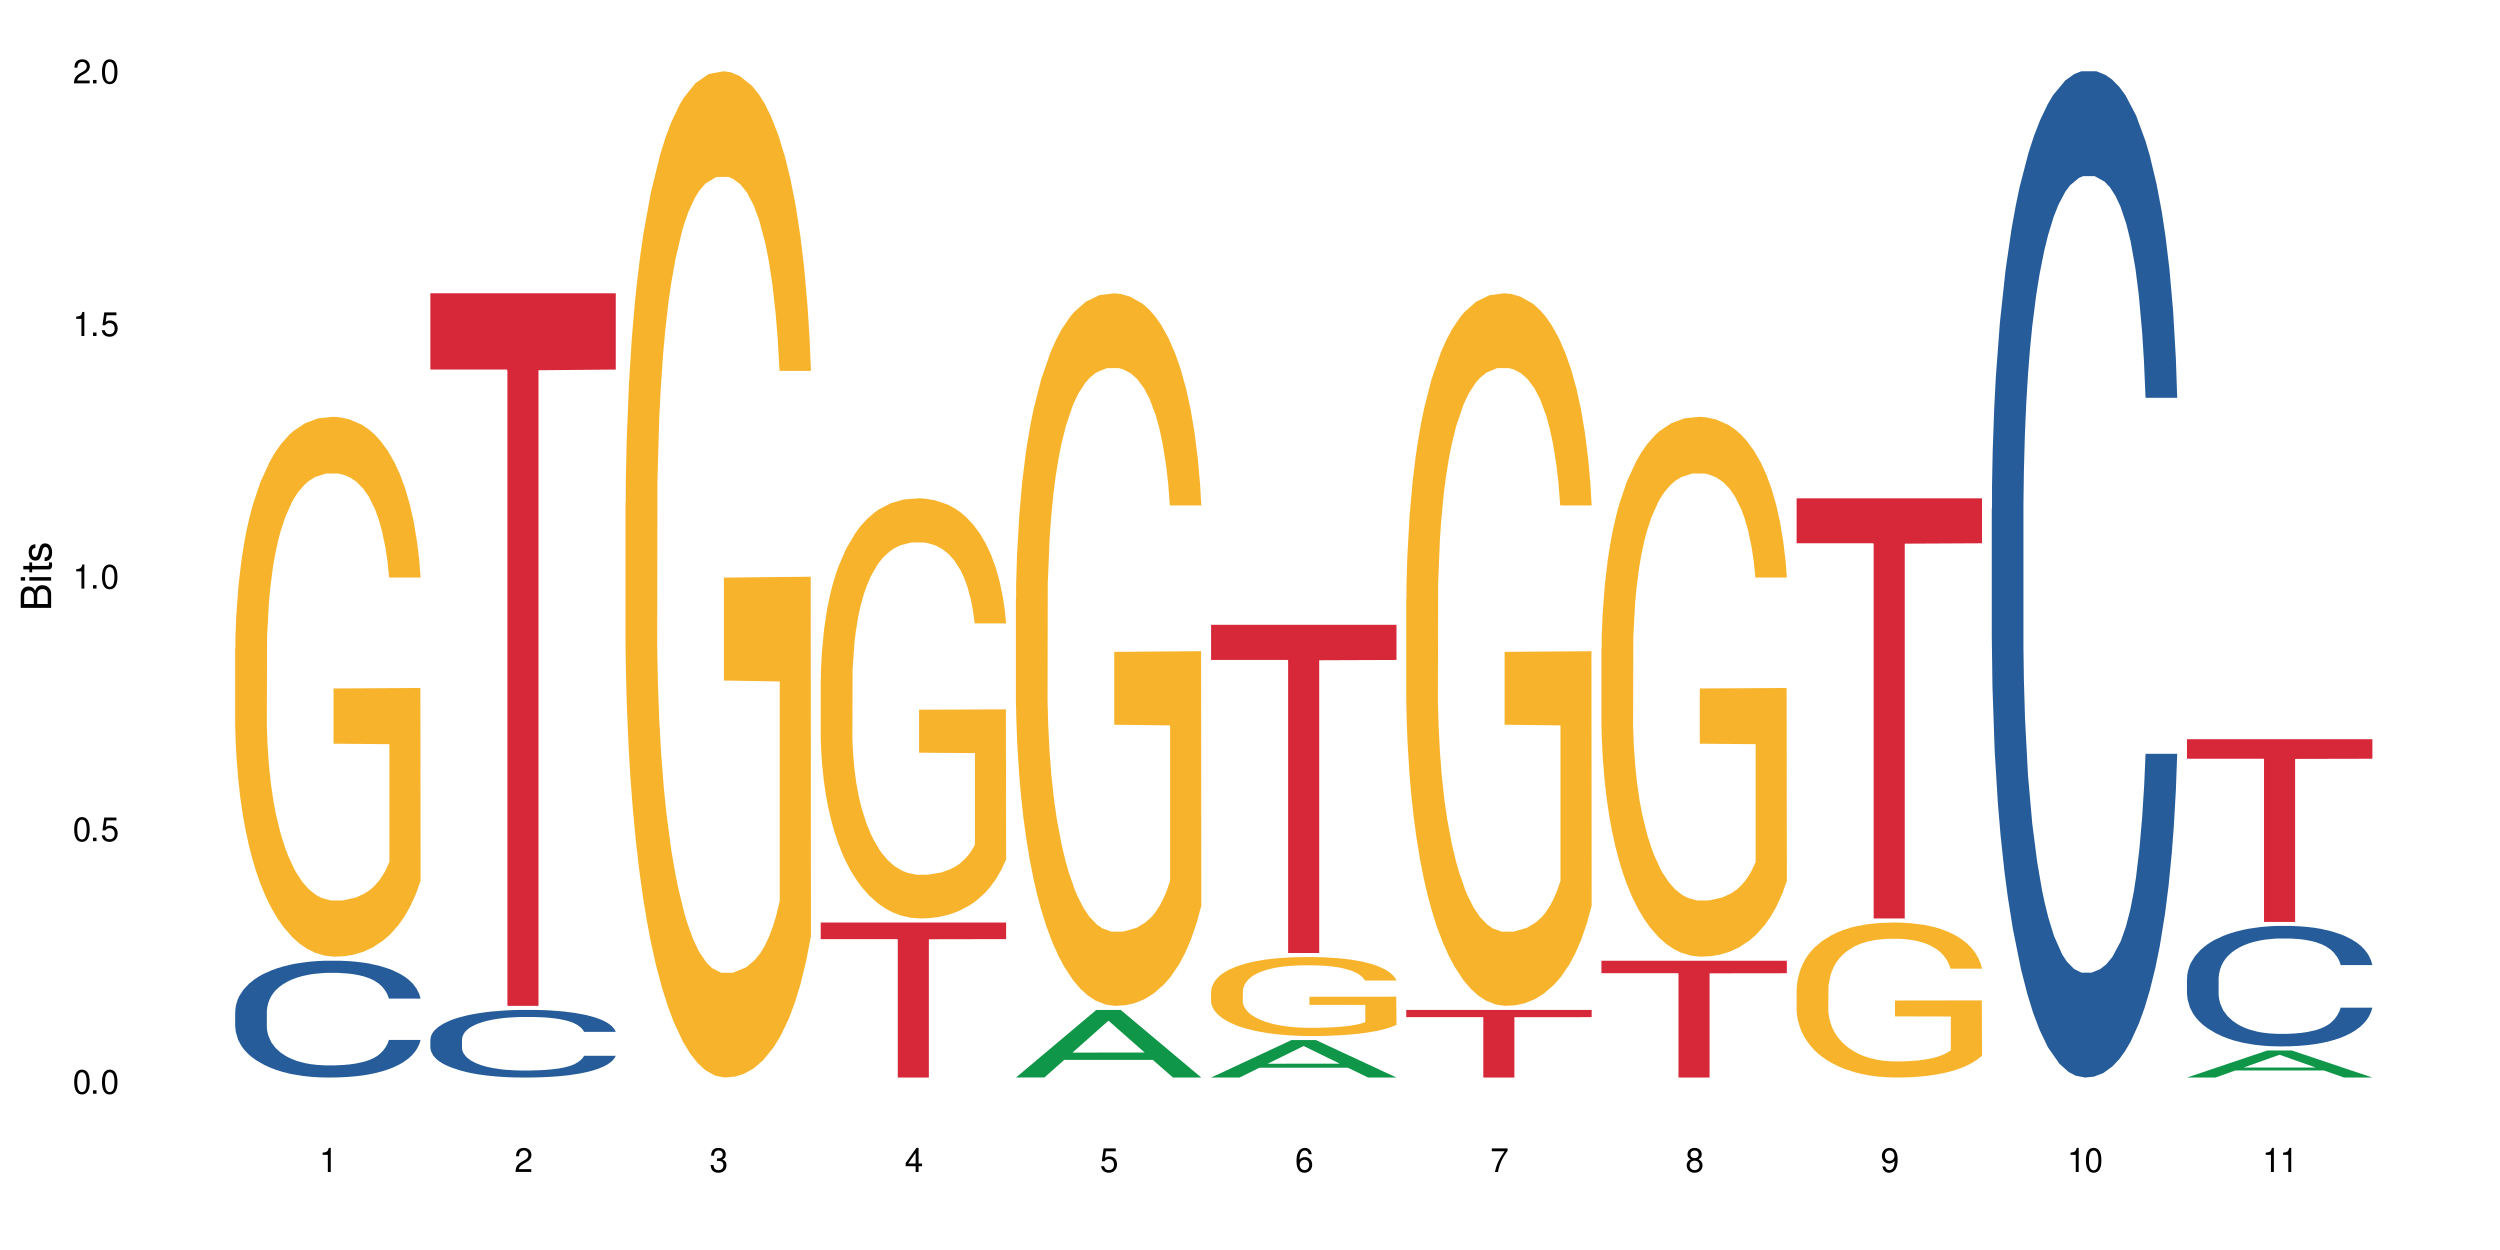 <?xml version="1.0" encoding="UTF-8"?>
<svg xmlns="http://www.w3.org/2000/svg" xmlns:xlink="http://www.w3.org/1999/xlink" width="720" height="360" viewBox="0 0 720 360">
<defs>
<g>
<g id="glyph-0-0">
</g>
<g id="glyph-0-1">
<path d="M 2.641 -6.938 C 2 -6.938 1.422 -6.656 1.078 -6.172 C 0.641 -5.562 0.406 -4.641 0.406 -3.359 C 0.406 -1.016 1.188 0.219 2.641 0.219 C 4.078 0.219 4.859 -1.016 4.859 -3.297 C 4.859 -4.641 4.656 -5.547 4.203 -6.172 C 3.844 -6.656 3.281 -6.938 2.641 -6.938 Z M 2.641 -6.188 C 3.547 -6.188 4 -5.25 4 -3.375 C 4 -1.406 3.562 -0.484 2.625 -0.484 C 1.734 -0.484 1.281 -1.438 1.281 -3.344 C 1.281 -5.25 1.734 -6.188 2.641 -6.188 Z M 2.641 -6.188 "/>
</g>
<g id="glyph-0-2">
<path d="M 1.828 -1 L 0.828 -1 L 0.828 0 L 1.828 0 Z M 1.828 -1 "/>
</g>
<g id="glyph-0-3">
<path d="M 4.562 -6.797 L 1.062 -6.797 L 0.547 -3.094 L 1.328 -3.094 C 1.719 -3.562 2.047 -3.734 2.578 -3.734 C 3.484 -3.734 4.062 -3.109 4.062 -2.094 C 4.062 -1.125 3.484 -0.531 2.578 -0.531 C 1.828 -0.531 1.375 -0.906 1.188 -1.672 L 0.328 -1.672 C 0.453 -1.109 0.547 -0.844 0.75 -0.594 C 1.125 -0.078 1.828 0.219 2.594 0.219 C 3.969 0.219 4.922 -0.781 4.922 -2.219 C 4.922 -3.562 4.031 -4.484 2.719 -4.484 C 2.25 -4.484 1.859 -4.359 1.469 -4.062 L 1.734 -5.969 L 4.562 -5.969 Z M 4.562 -6.797 "/>
</g>
<g id="glyph-0-4">
<path d="M 2.484 -4.938 L 2.484 0 L 3.328 0 L 3.328 -6.938 L 2.766 -6.938 C 2.469 -5.875 2.281 -5.734 0.984 -5.562 L 0.984 -4.938 Z M 2.484 -4.938 "/>
</g>
<g id="glyph-0-5">
<path d="M 4.859 -0.828 L 1.281 -0.828 C 1.359 -1.406 1.672 -1.781 2.5 -2.281 L 3.469 -2.828 C 4.406 -3.344 4.906 -4.062 4.906 -4.906 C 4.906 -5.484 4.672 -6.031 4.266 -6.406 C 3.859 -6.766 3.375 -6.938 2.719 -6.938 C 1.859 -6.938 1.219 -6.625 0.844 -6.031 C 0.609 -5.672 0.5 -5.234 0.484 -4.531 L 1.328 -4.531 C 1.359 -5.016 1.406 -5.281 1.531 -5.516 C 1.75 -5.938 2.188 -6.203 2.703 -6.203 C 3.469 -6.203 4.031 -5.641 4.031 -4.891 C 4.031 -4.344 3.719 -3.859 3.125 -3.516 L 2.234 -3 C 0.812 -2.172 0.406 -1.531 0.328 -0.016 L 4.859 -0.016 Z M 4.859 -0.828 "/>
</g>
<g id="glyph-0-6">
<path d="M 2.125 -3.188 L 2.578 -3.188 C 3.5 -3.188 3.984 -2.766 3.984 -1.922 C 3.984 -1.062 3.469 -0.531 2.594 -0.531 C 1.656 -0.531 1.203 -1 1.156 -2.016 L 0.312 -2.016 C 0.344 -1.453 0.438 -1.094 0.609 -0.781 C 0.953 -0.109 1.625 0.219 2.547 0.219 C 3.953 0.219 4.859 -0.625 4.859 -1.938 C 4.859 -2.828 4.516 -3.297 3.703 -3.594 C 4.344 -3.844 4.656 -4.328 4.656 -5.031 C 4.656 -6.219 3.875 -6.938 2.578 -6.938 C 1.203 -6.938 0.484 -6.172 0.453 -4.703 L 1.297 -4.703 C 1.312 -5.125 1.344 -5.359 1.453 -5.578 C 1.641 -5.969 2.062 -6.203 2.594 -6.203 C 3.344 -6.203 3.797 -5.75 3.797 -5 C 3.797 -4.516 3.609 -4.219 3.25 -4.047 C 3.016 -3.953 2.703 -3.922 2.125 -3.906 Z M 2.125 -3.188 "/>
</g>
<g id="glyph-0-7">
<path d="M 3.141 -1.672 L 3.141 0 L 3.984 0 L 3.984 -1.672 L 4.984 -1.672 L 4.984 -2.438 L 3.984 -2.438 L 3.984 -6.938 L 3.359 -6.938 L 0.266 -2.578 L 0.266 -1.672 Z M 3.141 -2.438 L 1 -2.438 L 3.141 -5.5 Z M 3.141 -2.438 "/>
</g>
<g id="glyph-0-8">
<path d="M 4.781 -5.125 C 4.609 -6.266 3.891 -6.938 2.844 -6.938 C 2.094 -6.938 1.422 -6.578 1.031 -5.953 C 0.594 -5.266 0.406 -4.422 0.406 -3.172 C 0.406 -2 0.578 -1.25 0.984 -0.641 C 1.359 -0.078 1.953 0.219 2.703 0.219 C 3.984 0.219 4.922 -0.75 4.922 -2.094 C 4.922 -3.375 4.062 -4.281 2.844 -4.281 C 2.172 -4.281 1.641 -4.031 1.281 -3.516 C 1.281 -5.234 1.828 -6.188 2.797 -6.188 C 3.391 -6.188 3.797 -5.797 3.938 -5.125 Z M 2.734 -3.531 C 3.547 -3.531 4.062 -2.953 4.062 -2.031 C 4.062 -1.156 3.484 -0.531 2.703 -0.531 C 1.922 -0.531 1.328 -1.188 1.328 -2.078 C 1.328 -2.938 1.906 -3.531 2.734 -3.531 Z M 2.734 -3.531 "/>
</g>
<g id="glyph-0-9">
<path d="M 4.984 -6.797 L 0.438 -6.797 L 0.438 -5.969 L 4.109 -5.969 C 2.5 -3.656 1.828 -2.234 1.328 0 L 2.219 0 C 2.594 -2.172 3.453 -4.047 4.984 -6.094 Z M 4.984 -6.797 "/>
</g>
<g id="glyph-0-10">
<path d="M 3.75 -3.656 C 4.469 -4.094 4.688 -4.438 4.688 -5.078 C 4.688 -6.172 3.844 -6.938 2.641 -6.938 C 1.438 -6.938 0.594 -6.172 0.594 -5.094 C 0.594 -4.438 0.812 -4.094 1.516 -3.656 C 0.734 -3.266 0.359 -2.703 0.359 -1.922 C 0.359 -0.656 1.281 0.219 2.641 0.219 C 3.984 0.219 4.922 -0.656 4.922 -1.922 C 4.922 -2.703 4.531 -3.266 3.75 -3.656 Z M 2.641 -6.188 C 3.359 -6.188 3.812 -5.75 3.812 -5.062 C 3.812 -4.406 3.344 -3.984 2.641 -3.984 C 1.922 -3.984 1.453 -4.406 1.453 -5.078 C 1.453 -5.75 1.922 -6.188 2.641 -6.188 Z M 2.641 -3.266 C 3.484 -3.266 4.062 -2.719 4.062 -1.906 C 4.062 -1.078 3.484 -0.531 2.625 -0.531 C 1.797 -0.531 1.219 -1.094 1.219 -1.906 C 1.219 -2.719 1.781 -3.266 2.641 -3.266 Z M 2.641 -3.266 "/>
</g>
<g id="glyph-0-11">
<path d="M 0.516 -1.578 C 0.672 -0.453 1.406 0.219 2.438 0.219 C 3.188 0.219 3.859 -0.141 4.266 -0.766 C 4.688 -1.453 4.891 -2.297 4.891 -3.547 C 4.891 -4.719 4.703 -5.453 4.312 -6.078 C 3.938 -6.641 3.344 -6.938 2.594 -6.938 C 1.297 -6.938 0.359 -5.969 0.359 -4.625 C 0.359 -3.344 1.234 -2.453 2.453 -2.453 C 3.094 -2.453 3.578 -2.672 4.016 -3.203 C 4 -1.484 3.469 -0.531 2.5 -0.531 C 1.906 -0.531 1.484 -0.906 1.359 -1.578 Z M 2.578 -6.203 C 3.375 -6.203 3.969 -5.531 3.969 -4.641 C 3.969 -3.797 3.391 -3.188 2.547 -3.188 C 1.734 -3.188 1.234 -3.766 1.234 -4.688 C 1.234 -5.562 1.797 -6.203 2.578 -6.203 Z M 2.578 -6.203 "/>
</g>
<g id="glyph-1-0">
</g>
<g id="glyph-1-1">
<path d="M 0 -0.953 L 0 -4.891 C 0 -5.719 -0.234 -6.344 -0.734 -6.797 C -1.188 -7.234 -1.812 -7.469 -2.5 -7.469 C -3.547 -7.469 -4.188 -7 -4.625 -5.875 C -4.984 -6.688 -5.625 -7.094 -6.531 -7.094 C -7.172 -7.094 -7.734 -6.859 -8.141 -6.391 C -8.562 -5.922 -8.75 -5.344 -8.75 -4.5 L -8.75 -0.953 Z M -4.984 -2.062 L -7.766 -2.062 L -7.766 -4.219 C -7.766 -4.844 -7.688 -5.203 -7.453 -5.5 C -7.219 -5.812 -6.859 -5.969 -6.375 -5.969 C -5.891 -5.969 -5.531 -5.812 -5.297 -5.5 C -5.062 -5.203 -4.984 -4.844 -4.984 -4.219 Z M -0.984 -2.062 L -4 -2.062 L -4 -4.781 C -4 -5.766 -3.438 -6.359 -2.484 -6.359 C -1.547 -6.359 -0.984 -5.766 -0.984 -4.781 Z M -0.984 -2.062 "/>
</g>
<g id="glyph-1-2">
<path d="M -6.281 -1.797 L -6.281 -0.797 L 0 -0.797 L 0 -1.797 Z M -8.75 -1.797 L -8.75 -0.797 L -7.484 -0.797 L -7.484 -1.797 Z M -8.75 -1.797 "/>
</g>
<g id="glyph-1-3">
<path d="M -6.281 -3.047 L -6.281 -2.016 L -8.016 -2.016 L -8.016 -1.016 L -6.281 -1.016 L -6.281 -0.172 L -5.469 -0.172 L -5.469 -1.016 L -0.719 -1.016 C -0.078 -1.016 0.281 -1.453 0.281 -2.234 C 0.281 -2.5 0.25 -2.719 0.188 -3.047 L -0.641 -3.047 C -0.609 -2.906 -0.594 -2.766 -0.594 -2.562 C -0.594 -2.141 -0.719 -2.016 -1.156 -2.016 L -5.469 -2.016 L -5.469 -3.047 Z M -6.281 -3.047 "/>
</g>
<g id="glyph-1-4">
<path d="M -4.531 -5.25 C -5.766 -5.25 -6.469 -4.422 -6.469 -2.969 C -6.469 -1.516 -5.719 -0.562 -4.547 -0.562 C -3.562 -0.562 -3.094 -1.062 -2.734 -2.562 L -2.516 -3.484 C -2.344 -4.188 -2.094 -4.469 -1.641 -4.469 C -1.047 -4.469 -0.641 -3.875 -0.641 -3 C -0.641 -2.453 -0.797 -2 -1.062 -1.75 C -1.25 -1.594 -1.422 -1.531 -1.875 -1.469 L -1.875 -0.406 C -0.422 -0.453 0.281 -1.266 0.281 -2.922 C 0.281 -4.5 -0.5 -5.516 -1.719 -5.516 C -2.656 -5.516 -3.172 -4.984 -3.469 -3.734 L -3.703 -2.766 C -3.891 -1.953 -4.156 -1.609 -4.594 -1.609 C -5.188 -1.609 -5.547 -2.125 -5.547 -2.938 C -5.547 -3.75 -5.203 -4.172 -4.531 -4.203 Z M -4.531 -5.25 "/>
</g>
</g>
</defs>
<rect x="-72" y="-36" width="864" height="432" fill="rgb(100%, 100%, 100%)" fill-opacity="1"/>
<path fill-rule="nonzero" fill="rgb(14.51%, 36.078%, 60%)" fill-opacity="1" d="M 67.73 291.324 L 67.797 291.297 L 67.797 290.559 L 67.992 289.387 L 68.449 287.91 L 68.902 286.898 L 70.074 285.082 L 71.703 283.328 L 73.398 281.977 L 74.633 281.176 L 75.742 280.562 L 78.281 279.422 L 79.91 278.84 L 81.668 278.316 L 83.816 277.793 L 85.379 277.484 L 88.895 276.992 L 91.5 276.777 L 93.52 276.688 L 97.883 276.688 L 100.488 276.809 L 102.375 276.965 L 104.461 277.211 L 106.219 277.484 L 109.281 278.164 L 112.016 279.023 L 113.254 279.516 L 115.207 280.469 L 116.703 281.391 L 117.746 282.191 L 118.918 283.328 L 119.961 284.715 L 120.742 286.281 L 121.133 287.605 L 112.016 287.605 L 111.559 286.375 L 111.039 285.422 L 110.062 284.16 L 109.086 283.27 L 107.715 282.375 L 106.48 281.793 L 104.785 281.207 L 103.289 280.84 L 101.727 280.562 L 100.227 280.379 L 97.363 280.191 L 94.039 280.191 L 92.805 280.254 L 90.262 280.5 L 88.895 280.715 L 86.941 281.145 L 85.574 281.547 L 83.945 282.16 L 82.84 282.684 L 81.473 283.484 L 80.496 284.191 L 79.387 285.207 L 78.738 285.973 L 78.152 286.836 L 77.629 287.852 L 77.238 288.926 L 76.977 290.066 L 76.848 291.172 L 76.848 295.938 L 76.977 297.047 L 77.305 298.34 L 78.152 300.215 L 79.387 301.844 L 80.82 303.137 L 82.188 304.059 L 82.969 304.488 L 84.012 304.98 L 85.641 305.598 L 87.984 306.211 L 89.352 306.457 L 91.438 306.703 L 93.586 306.828 L 96.449 306.828 L 98.988 306.703 L 100.684 306.551 L 102.441 306.305 L 104.852 305.781 L 106.348 305.289 L 107.652 304.703 L 108.629 304.121 L 109.281 303.629 L 110.258 302.676 L 111.039 301.629 L 111.625 300.551 L 112.016 299.508 L 121.133 299.508 L 120.742 300.738 L 120.156 301.938 L 119.57 302.828 L 118.656 303.906 L 117.613 304.859 L 116.117 305.934 L 114.879 306.641 L 113.254 307.41 L 111.754 307.996 L 110.125 308.52 L 107.715 309.133 L 106.152 309.441 L 104.461 309.719 L 102.441 309.965 L 99.902 310.18 L 97.168 310.301 L 94.625 310.332 L 91.891 310.27 L 89.871 310.148 L 87.203 309.871 L 83.883 309.316 L 81.473 308.734 L 79.582 308.148 L 77.957 307.535 L 76.133 306.703 L 73.789 305.352 L 72.355 304.305 L 71.379 303.441 L 70.27 302.242 L 69.488 301.168 L 68.578 299.445 L 67.926 297.262 L 67.73 295.57 Z M 67.73 291.324 "/>
<path fill-rule="nonzero" fill="rgb(96.863%, 70.196%, 16.863%)" fill-opacity="1" d="M 67.73 186.637 L 67.797 186.496 L 67.797 183.656 L 68.055 177.266 L 68.707 168.461 L 69.555 161.223 L 70.465 155.543 L 71.051 152.559 L 72.027 148.301 L 72.875 145.176 L 75.023 138.785 L 77.762 132.824 L 79.258 130.266 L 80.949 127.852 L 83.359 125.156 L 84.469 124.16 L 87.855 121.891 L 91.695 120.469 L 95.93 120.043 L 97.883 120.188 L 100.555 120.754 L 104.199 122.316 L 106.285 123.734 L 107.91 125.156 L 109.605 127 L 111.688 129.84 L 113.645 133.25 L 115.207 136.656 L 116.77 140.918 L 118.07 145.461 L 119.18 150.43 L 120.156 156.395 L 120.742 161.363 L 121.133 166.332 L 112.078 166.332 L 111.559 161.363 L 110.973 157.531 L 109.996 152.844 L 109.02 149.438 L 108.043 146.738 L 106.219 143.047 L 104.656 140.773 L 102.703 138.785 L 100.812 137.508 L 98.664 136.656 L 97.363 136.371 L 93.91 136.371 L 90.785 137.367 L 88.961 138.504 L 87.66 139.637 L 85.836 141.77 L 84.727 143.473 L 84.078 144.609 L 82.125 149.012 L 80.82 152.984 L 80.105 155.684 L 79.191 159.941 L 78.543 163.777 L 77.824 169.457 L 77.434 173.715 L 76.914 183.371 L 76.848 208.93 L 77.043 214.324 L 77.434 220.148 L 77.957 225.258 L 78.738 230.652 L 79.52 234.773 L 80.887 240.309 L 82.059 244 L 82.969 246.414 L 84.727 250.25 L 85.445 251.527 L 87.137 254.082 L 88.895 256.07 L 91.047 257.773 L 92.672 258.625 L 95.277 259.336 L 98.598 259.336 L 102.508 258.484 L 104.98 257.348 L 106.676 256.211 L 107.781 255.219 L 109.148 253.656 L 110.125 252.234 L 111.039 250.676 L 112.145 248.262 L 112.145 214.324 L 96.059 214.184 L 96.059 198.281 L 121.066 198.137 L 121.133 253.656 L 119.766 257.488 L 118.07 261.184 L 116.441 264.02 L 114.75 266.434 L 112.34 269.133 L 110.387 270.836 L 107.391 272.824 L 104.656 274.102 L 101.789 274.953 L 99.25 275.379 L 96.254 275.523 L 93.586 275.238 L 90.719 274.387 L 88.441 273.25 L 86.355 271.832 L 84.273 269.984 L 81.668 267.004 L 79.973 264.59 L 78.215 261.609 L 76.457 258.059 L 74.895 254.223 L 73.852 251.242 L 72.812 247.836 L 71.703 243.574 L 70.66 238.746 L 69.879 234.344 L 69.164 229.375 L 68.645 224.691 L 68.121 218.301 L 67.859 213.188 L 67.73 208.789 Z M 67.73 186.637 "/>
<path fill-rule="nonzero" fill="rgb(14.51%, 36.078%, 60%)" fill-opacity="1" d="M 123.941 299.332 L 124.008 299.312 L 124.008 298.887 L 124.203 298.211 L 124.66 297.355 L 125.113 296.766 L 126.285 295.719 L 127.914 294.703 L 129.609 293.918 L 130.844 293.457 L 131.953 293.102 L 134.492 292.441 L 136.121 292.102 L 137.879 291.801 L 140.027 291.496 L 141.59 291.32 L 145.109 291.035 L 147.711 290.91 L 149.73 290.855 L 154.094 290.855 L 156.699 290.93 L 158.59 291.016 L 160.672 291.16 L 162.43 291.32 L 165.492 291.711 L 168.227 292.211 L 169.465 292.496 L 171.418 293.047 L 172.914 293.582 L 173.957 294.043 L 175.129 294.703 L 176.172 295.504 L 176.953 296.41 L 177.344 297.176 L 168.227 297.176 L 167.77 296.465 L 167.25 295.914 L 166.273 295.184 L 165.297 294.668 L 163.93 294.152 L 162.691 293.812 L 160.996 293.473 L 159.5 293.262 L 157.938 293.102 L 156.438 292.992 L 153.574 292.887 L 150.254 292.887 L 149.016 292.922 L 146.477 293.066 L 145.109 293.188 L 143.152 293.438 L 141.785 293.668 L 140.156 294.027 L 139.051 294.328 L 137.684 294.793 L 136.707 295.199 L 135.598 295.789 L 134.949 296.234 L 134.363 296.73 L 133.84 297.32 L 133.449 297.941 L 133.191 298.602 L 133.059 299.242 L 133.059 302 L 133.191 302.641 L 133.516 303.391 L 134.363 304.477 L 135.598 305.418 L 137.031 306.168 L 138.398 306.699 L 139.18 306.949 L 140.223 307.234 L 141.852 307.59 L 144.195 307.945 L 145.562 308.09 L 147.648 308.23 L 149.797 308.305 L 152.66 308.305 L 155.203 308.23 L 156.895 308.145 L 158.652 308 L 161.062 307.699 L 162.559 307.414 L 163.863 307.074 L 164.84 306.738 L 165.492 306.453 L 166.469 305.898 L 167.25 305.293 L 167.836 304.672 L 168.227 304.066 L 177.344 304.066 L 176.953 304.777 L 176.367 305.473 L 175.781 305.988 L 174.867 306.613 L 173.828 307.164 L 172.328 307.785 L 171.09 308.195 L 169.465 308.641 L 167.965 308.98 L 166.336 309.281 L 163.93 309.637 L 162.363 309.816 L 160.672 309.977 L 158.652 310.117 L 156.113 310.242 L 153.379 310.316 L 150.84 310.332 L 148.102 310.297 L 146.086 310.227 L 143.414 310.066 L 140.094 309.746 L 137.684 309.406 L 135.793 309.07 L 134.168 308.711 L 132.344 308.23 L 130 307.449 L 128.566 306.844 L 127.59 306.344 L 126.48 305.652 L 125.699 305.027 L 124.789 304.031 L 124.137 302.766 L 123.941 301.789 Z M 123.941 299.332 "/>
<path fill-rule="nonzero" fill="rgb(83.922%, 15.686%, 22.353%)" fill-opacity="1" d="M 123.941 84.469 L 177.344 84.469 L 177.344 106.434 L 155.086 106.629 L 155.086 289.691 L 146.133 289.691 L 146.133 106.82 L 146.004 106.434 L 123.941 106.434 Z M 123.941 84.469 "/>
<path fill-rule="nonzero" fill="rgb(96.863%, 70.196%, 16.863%)" fill-opacity="1" d="M 180.152 144.652 L 180.219 144.387 L 180.219 139.094 L 180.48 127.184 L 181.129 110.777 L 181.977 97.277 L 182.891 86.691 L 183.477 81.133 L 184.453 73.195 L 185.297 67.371 L 187.449 55.461 L 190.184 44.348 L 191.68 39.582 L 193.375 35.082 L 195.785 30.055 L 196.891 28.203 L 200.277 23.965 L 204.121 21.32 L 208.352 20.527 L 210.305 20.789 L 212.977 21.848 L 216.621 24.762 L 218.707 27.406 L 220.336 30.055 L 222.027 33.496 L 224.113 38.789 L 226.066 45.141 L 227.629 51.492 L 229.191 59.43 L 230.492 67.902 L 231.602 77.164 L 232.578 88.281 L 233.164 97.543 L 233.555 106.805 L 224.504 106.805 L 223.98 97.543 L 223.395 90.398 L 222.418 81.664 L 221.441 75.312 L 220.465 70.281 L 218.641 63.402 L 217.078 59.168 L 215.125 55.461 L 213.238 53.078 L 211.086 51.492 L 209.785 50.961 L 206.332 50.961 L 203.207 52.816 L 201.383 54.934 L 200.082 57.051 L 198.258 61.02 L 197.152 64.195 L 196.5 66.312 L 194.547 74.516 L 193.242 81.93 L 192.527 86.957 L 191.617 94.898 L 190.965 102.043 L 190.246 112.629 L 189.855 120.57 L 189.336 138.566 L 189.27 186.207 L 189.465 196.262 L 189.855 207.113 L 190.379 216.641 L 191.16 226.699 L 191.941 234.375 L 193.309 244.695 L 194.48 251.578 L 195.395 256.078 L 197.152 263.223 L 197.867 265.605 L 199.562 270.367 L 201.32 274.074 L 203.469 277.25 L 205.098 278.836 L 207.699 280.16 L 211.023 280.16 L 214.93 278.574 L 217.402 276.457 L 219.098 274.34 L 220.203 272.484 L 221.57 269.574 L 222.551 266.926 L 223.461 264.016 L 224.566 259.516 L 224.566 196.262 L 208.484 195.996 L 208.484 166.355 L 233.488 166.09 L 233.555 269.574 L 232.188 276.719 L 230.492 283.602 L 228.867 288.895 L 227.172 293.395 L 224.762 298.422 L 222.809 301.598 L 219.812 305.305 L 217.078 307.688 L 214.215 309.273 L 211.672 310.066 L 208.68 310.332 L 206.008 309.805 L 203.141 308.215 L 200.863 306.098 L 198.777 303.453 L 196.695 300.012 L 194.09 294.453 L 192.398 289.953 L 190.641 284.395 L 188.879 277.777 L 187.316 270.633 L 186.277 265.074 L 185.234 258.723 L 184.125 250.781 L 183.086 241.785 L 182.305 233.578 L 181.586 224.316 L 181.066 215.582 L 180.543 203.672 L 180.285 194.145 L 180.152 185.941 Z M 180.152 144.652 "/>
<path fill-rule="nonzero" fill="rgb(96.863%, 70.196%, 16.863%)" fill-opacity="1" d="M 236.367 195.34 L 236.43 195.23 L 236.43 193.02 L 236.691 188.047 L 237.344 181.195 L 238.188 175.559 L 239.102 171.141 L 239.688 168.82 L 240.664 165.504 L 241.512 163.074 L 243.66 158.102 L 246.395 153.457 L 247.891 151.469 L 249.586 149.59 L 251.996 147.492 L 253.102 146.719 L 256.488 144.949 L 260.332 143.844 L 264.562 143.512 L 266.516 143.625 L 269.188 144.066 L 272.836 145.281 L 274.918 146.387 L 276.547 147.492 L 278.238 148.926 L 280.324 151.137 L 282.277 153.789 L 283.84 156.441 L 285.402 159.758 L 286.707 163.293 L 287.812 167.16 L 288.789 171.801 L 289.375 175.672 L 289.766 179.539 L 280.715 179.539 L 280.191 175.672 L 279.605 172.688 L 278.629 169.039 L 277.652 166.387 L 276.676 164.289 L 274.852 161.414 L 273.289 159.648 L 271.336 158.102 L 269.449 157.105 L 267.301 156.441 L 265.996 156.223 L 262.543 156.223 L 259.418 156.996 L 257.594 157.879 L 256.293 158.762 L 254.469 160.422 L 253.363 161.746 L 252.711 162.629 L 250.758 166.055 L 249.457 169.148 L 248.738 171.25 L 247.828 174.566 L 247.176 177.551 L 246.461 181.969 L 246.07 185.285 L 245.547 192.801 L 245.484 212.691 L 245.68 216.891 L 246.07 221.422 L 246.59 225.398 L 247.371 229.598 L 248.152 232.801 L 249.52 237.113 L 250.691 239.984 L 251.605 241.863 L 253.363 244.848 L 254.078 245.844 L 255.773 247.832 L 257.531 249.379 L 259.68 250.703 L 261.309 251.367 L 263.914 251.922 L 267.234 251.922 L 271.141 251.258 L 273.617 250.375 L 275.309 249.488 L 276.418 248.715 L 277.785 247.5 L 278.762 246.395 L 279.672 245.18 L 280.781 243.301 L 280.781 216.891 L 264.695 216.777 L 264.695 204.402 L 289.699 204.293 L 289.766 247.5 L 288.398 250.484 L 286.707 253.355 L 285.078 255.566 L 283.383 257.445 L 280.977 259.547 L 279.02 260.871 L 276.023 262.418 L 273.289 263.414 L 270.426 264.078 L 267.887 264.406 L 264.891 264.52 L 262.219 264.297 L 259.355 263.633 L 257.074 262.75 L 254.992 261.645 L 252.906 260.207 L 250.301 257.887 L 248.609 256.008 L 246.852 253.688 L 245.094 250.926 L 243.527 247.941 L 242.488 245.621 L 241.445 242.969 L 240.34 239.652 L 239.297 235.898 L 238.516 232.473 L 237.797 228.602 L 237.277 224.957 L 236.758 219.984 L 236.496 216.004 L 236.367 212.578 Z M 236.367 195.34 "/>
<path fill-rule="nonzero" fill="rgb(83.922%, 15.686%, 22.353%)" fill-opacity="1" d="M 236.367 265.684 L 289.766 265.684 L 289.766 270.461 L 267.512 270.504 L 267.512 310.332 L 258.555 310.332 L 258.555 270.547 L 258.426 270.461 L 236.367 270.461 Z M 236.367 265.684 "/>
<path fill-rule="nonzero" fill="rgb(6.275%, 58.824%, 28.235%)" fill-opacity="1" d="M 292.578 310.312 L 292.633 310.297 L 315.738 290.855 L 322.758 290.855 L 345.977 310.332 L 337.82 310.332 L 332 305.25 L 306.496 305.25 L 300.793 310.312 L 292.578 310.312 L 308.949 303.145 L 329.66 303.129 L 319.336 294.039 L 319.219 294.02 L 319.105 294.074 L 308.895 303.129 L 308.949 303.145 Z M 292.578 310.312 "/>
<path fill-rule="nonzero" fill="rgb(96.863%, 70.196%, 16.863%)" fill-opacity="1" d="M 292.578 172.367 L 292.641 172.18 L 292.641 168.43 L 292.902 159.996 L 293.555 148.379 L 294.398 138.82 L 295.312 131.32 L 295.898 127.387 L 296.875 121.762 L 297.723 117.641 L 299.871 109.207 L 302.605 101.336 L 304.105 97.961 L 305.797 94.773 L 308.207 91.215 L 309.312 89.902 L 312.699 86.902 L 316.543 85.027 L 320.773 84.469 L 322.73 84.652 L 325.398 85.402 L 329.047 87.465 L 331.129 89.34 L 332.758 91.215 L 334.449 93.652 L 336.535 97.398 L 338.488 101.898 L 340.051 106.395 L 341.613 112.02 L 342.918 118.016 L 344.023 124.574 L 345 132.445 L 345.586 139.008 L 345.977 145.566 L 336.926 145.566 L 336.406 139.008 L 335.82 133.945 L 334.84 127.762 L 333.863 123.262 L 332.887 119.703 L 331.066 114.828 L 329.5 111.832 L 327.547 109.207 L 325.66 107.52 L 323.512 106.395 L 322.207 106.02 L 318.758 106.02 L 315.629 107.332 L 313.809 108.832 L 312.504 110.332 L 310.68 113.141 L 309.574 115.391 L 308.922 116.891 L 306.969 122.699 L 305.668 127.949 L 304.949 131.508 L 304.039 137.133 L 303.387 142.191 L 302.672 149.688 L 302.281 155.312 L 301.758 168.059 L 301.695 201.793 L 301.891 208.914 L 302.281 216.598 L 302.801 223.348 L 303.582 230.469 L 304.363 235.902 L 305.73 243.211 L 306.902 248.086 L 307.816 251.273 L 309.574 256.332 L 310.289 258.02 L 311.984 261.391 L 313.742 264.016 L 315.891 266.266 L 317.52 267.391 L 320.125 268.328 L 323.445 268.328 L 327.352 267.203 L 329.828 265.703 L 331.52 264.203 L 332.629 262.891 L 333.996 260.832 L 334.973 258.957 L 335.883 256.895 L 336.992 253.707 L 336.992 208.914 L 320.906 208.727 L 320.906 187.734 L 345.914 187.547 L 345.977 260.832 L 344.609 265.891 L 342.918 270.762 L 341.289 274.512 L 339.598 277.699 L 337.188 281.258 L 335.234 283.508 L 332.238 286.133 L 329.5 287.82 L 326.637 288.945 L 324.098 289.504 L 321.102 289.691 L 318.43 289.316 L 315.566 288.195 L 313.285 286.695 L 311.203 284.82 L 309.117 282.383 L 306.512 278.449 L 304.82 275.262 L 303.062 271.324 L 301.305 266.641 L 299.742 261.578 L 298.699 257.645 L 297.656 253.145 L 296.551 247.523 L 295.508 241.152 L 294.727 235.34 L 294.008 228.781 L 293.488 222.598 L 292.969 214.164 L 292.707 207.414 L 292.578 201.605 Z M 292.578 172.367 "/>
<path fill-rule="nonzero" fill="rgb(6.275%, 58.824%, 28.235%)" fill-opacity="1" d="M 348.789 310.324 L 348.844 310.312 L 371.953 299.539 L 378.969 299.539 L 402.188 310.332 L 394.031 310.332 L 388.211 307.516 L 362.711 307.516 L 357.004 310.324 L 348.789 310.324 L 365.164 306.348 L 385.871 306.34 L 375.547 301.301 L 375.434 301.289 L 375.316 301.32 L 365.105 306.34 L 365.164 306.348 Z M 348.789 310.324 "/>
<path fill-rule="nonzero" fill="rgb(96.863%, 70.196%, 16.863%)" fill-opacity="1" d="M 348.789 285.363 L 348.852 285.344 L 348.852 284.93 L 349.113 283.992 L 349.766 282.707 L 350.613 281.645 L 351.523 280.812 L 352.109 280.379 L 353.086 279.754 L 353.934 279.297 L 356.082 278.363 L 358.816 277.488 L 360.316 277.117 L 362.008 276.762 L 364.418 276.367 L 365.523 276.223 L 368.91 275.891 L 372.754 275.684 L 376.988 275.621 L 378.941 275.641 L 381.609 275.723 L 385.258 275.953 L 387.34 276.16 L 388.969 276.367 L 390.664 276.637 L 392.746 277.055 L 394.699 277.551 L 396.262 278.051 L 397.824 278.676 L 399.129 279.34 L 400.234 280.066 L 401.211 280.938 L 401.797 281.668 L 402.188 282.395 L 393.137 282.395 L 392.617 281.668 L 392.031 281.105 L 391.055 280.418 L 390.078 279.922 L 389.098 279.527 L 387.277 278.984 L 385.715 278.652 L 383.758 278.363 L 381.871 278.176 L 379.723 278.051 L 378.418 278.008 L 374.969 278.008 L 371.844 278.156 L 370.02 278.32 L 368.715 278.488 L 366.891 278.797 L 365.785 279.047 L 365.133 279.215 L 363.18 279.859 L 361.879 280.441 L 361.16 280.836 L 360.25 281.457 L 359.598 282.02 L 358.883 282.852 L 358.492 283.473 L 357.969 284.887 L 357.906 288.629 L 358.102 289.418 L 358.492 290.27 L 359.012 291.016 L 359.793 291.809 L 360.574 292.41 L 361.941 293.219 L 363.117 293.762 L 364.027 294.113 L 365.785 294.676 L 366.5 294.863 L 368.195 295.234 L 369.953 295.527 L 372.102 295.777 L 373.73 295.902 L 376.336 296.004 L 379.656 296.004 L 383.562 295.879 L 386.039 295.715 L 387.73 295.547 L 388.84 295.402 L 390.207 295.172 L 391.184 294.965 L 392.094 294.738 L 393.203 294.383 L 393.203 289.418 L 377.117 289.398 L 377.117 287.07 L 402.125 287.047 L 402.188 295.172 L 400.82 295.734 L 399.129 296.273 L 397.5 296.691 L 395.809 297.043 L 393.398 297.438 L 391.445 297.688 L 388.449 297.98 L 385.715 298.164 L 382.848 298.289 L 380.309 298.352 L 377.312 298.375 L 374.641 298.332 L 371.777 298.207 L 369.496 298.039 L 367.414 297.832 L 365.328 297.562 L 362.727 297.125 L 361.031 296.773 L 359.273 296.336 L 357.516 295.816 L 355.953 295.258 L 354.91 294.82 L 353.867 294.32 L 352.762 293.699 L 351.719 292.992 L 350.938 292.348 L 350.223 291.621 L 349.699 290.934 L 349.18 290 L 348.918 289.25 L 348.789 288.605 Z M 348.789 285.363 "/>
<path fill-rule="nonzero" fill="rgb(83.922%, 15.686%, 22.353%)" fill-opacity="1" d="M 348.789 179.949 L 402.188 179.949 L 402.188 190.066 L 379.934 190.152 L 379.934 274.457 L 370.98 274.457 L 370.98 190.242 L 370.848 190.066 L 348.789 190.066 Z M 348.789 179.949 "/>
<path fill-rule="nonzero" fill="rgb(96.863%, 70.196%, 16.863%)" fill-opacity="1" d="M 405 172.367 L 405.066 172.18 L 405.066 168.43 L 405.324 159.996 L 405.977 148.379 L 406.824 138.82 L 407.734 131.32 L 408.32 127.387 L 409.297 121.762 L 410.145 117.641 L 412.293 109.207 L 415.027 101.336 L 416.527 97.961 L 418.219 94.773 L 420.629 91.215 L 421.738 89.902 L 425.121 86.902 L 428.965 85.027 L 433.199 84.469 L 435.152 84.652 L 437.82 85.402 L 441.469 87.465 L 443.551 89.34 L 445.18 91.215 L 446.875 93.652 L 448.957 97.398 L 450.91 101.898 L 452.473 106.395 L 454.039 112.02 L 455.34 118.016 L 456.445 124.574 L 457.426 132.445 L 458.012 139.008 L 458.402 145.566 L 449.348 145.566 L 448.828 139.008 L 448.242 133.945 L 447.266 127.762 L 446.289 123.262 L 445.312 119.703 L 443.488 114.828 L 441.926 111.832 L 439.973 109.207 L 438.082 107.52 L 435.934 106.395 L 434.629 106.02 L 431.18 106.02 L 428.055 107.332 L 426.23 108.832 L 424.926 110.332 L 423.105 113.141 L 421.996 115.391 L 421.348 116.891 L 419.391 122.699 L 418.09 127.949 L 417.375 131.508 L 416.461 137.133 L 415.809 142.191 L 415.094 149.688 L 414.703 155.312 L 414.184 168.059 L 414.117 201.793 L 414.312 208.914 L 414.703 216.598 L 415.223 223.348 L 416.004 230.469 L 416.785 235.902 L 418.156 243.211 L 419.328 248.086 L 420.238 251.273 L 421.996 256.332 L 422.715 258.02 L 424.406 261.391 L 426.164 264.016 L 428.312 266.266 L 429.941 267.391 L 432.547 268.328 L 435.867 268.328 L 439.777 267.203 L 442.25 265.703 L 443.945 264.203 L 445.051 262.891 L 446.418 260.832 L 447.395 258.957 L 448.309 256.895 L 449.414 253.707 L 449.414 208.914 L 433.328 208.727 L 433.328 187.734 L 458.336 187.547 L 458.402 260.832 L 457.031 265.891 L 455.34 270.762 L 453.711 274.512 L 452.02 277.699 L 449.609 281.258 L 447.656 283.508 L 444.66 286.133 L 441.926 287.82 L 439.059 288.945 L 436.52 289.504 L 433.523 289.691 L 430.855 289.316 L 427.988 288.195 L 425.707 286.695 L 423.625 284.82 L 421.543 282.383 L 418.938 278.449 L 417.242 275.262 L 415.484 271.324 L 413.727 266.641 L 412.164 261.578 L 411.121 257.645 L 410.078 253.145 L 408.973 247.523 L 407.93 241.152 L 407.148 235.34 L 406.434 228.781 L 405.91 222.598 L 405.391 214.164 L 405.129 207.414 L 405 201.605 Z M 405 172.367 "/>
<path fill-rule="nonzero" fill="rgb(83.922%, 15.686%, 22.353%)" fill-opacity="1" d="M 405 290.855 L 458.402 290.855 L 458.402 292.941 L 436.145 292.961 L 436.145 310.332 L 427.191 310.332 L 427.191 292.977 L 427.062 292.941 L 405 292.941 Z M 405 290.855 "/>
<path fill-rule="nonzero" fill="rgb(96.863%, 70.196%, 16.863%)" fill-opacity="1" d="M 461.211 186.637 L 461.277 186.496 L 461.277 183.656 L 461.535 177.266 L 462.188 168.461 L 463.035 161.223 L 463.945 155.543 L 464.531 152.559 L 465.508 148.301 L 466.355 145.176 L 468.504 138.785 L 471.242 132.824 L 472.738 130.266 L 474.43 127.852 L 476.84 125.156 L 477.949 124.16 L 481.336 121.891 L 485.176 120.469 L 489.41 120.043 L 491.363 120.188 L 494.035 120.754 L 497.68 122.316 L 499.766 123.734 L 501.391 125.156 L 503.086 127 L 505.168 129.84 L 507.125 133.25 L 508.688 136.656 L 510.25 140.918 L 511.551 145.461 L 512.66 150.43 L 513.637 156.395 L 514.223 161.363 L 514.613 166.332 L 505.559 166.332 L 505.039 161.363 L 504.453 157.531 L 503.477 152.844 L 502.5 149.438 L 501.523 146.738 L 499.699 143.047 L 498.137 140.773 L 496.184 138.785 L 494.293 137.508 L 492.145 136.656 L 490.844 136.371 L 487.391 136.371 L 484.266 137.367 L 482.441 138.504 L 481.141 139.637 L 479.316 141.77 L 478.207 143.473 L 477.559 144.609 L 475.602 149.012 L 474.301 152.984 L 473.586 155.684 L 472.672 159.941 L 472.023 163.777 L 471.305 169.457 L 470.914 173.715 L 470.395 183.371 L 470.328 208.93 L 470.523 214.324 L 470.914 220.148 L 471.438 225.258 L 472.219 230.652 L 473 234.773 L 474.367 240.309 L 475.539 244 L 476.449 246.414 L 478.207 250.25 L 478.926 251.527 L 480.617 254.082 L 482.375 256.07 L 484.523 257.773 L 486.152 258.625 L 488.758 259.336 L 492.078 259.336 L 495.988 258.484 L 498.461 257.348 L 500.156 256.211 L 501.262 255.219 L 502.629 253.656 L 503.605 252.234 L 504.52 250.676 L 505.625 248.262 L 505.625 214.324 L 489.539 214.184 L 489.539 198.281 L 514.547 198.137 L 514.613 253.656 L 513.246 257.488 L 511.551 261.184 L 509.922 264.02 L 508.23 266.434 L 505.82 269.133 L 503.867 270.836 L 500.871 272.824 L 498.137 274.102 L 495.27 274.953 L 492.73 275.379 L 489.734 275.523 L 487.066 275.238 L 484.199 274.387 L 481.922 273.25 L 479.836 271.832 L 477.754 269.984 L 475.148 267.004 L 473.453 264.59 L 471.695 261.609 L 469.938 258.059 L 468.375 254.223 L 467.332 251.242 L 466.289 247.836 L 465.184 243.574 L 464.141 238.746 L 463.359 234.344 L 462.645 229.375 L 462.121 224.691 L 461.602 218.301 L 461.34 213.188 L 461.211 208.789 Z M 461.211 186.637 "/>
<path fill-rule="nonzero" fill="rgb(83.922%, 15.686%, 22.353%)" fill-opacity="1" d="M 461.211 276.688 L 514.613 276.688 L 514.613 280.289 L 492.355 280.32 L 492.355 310.332 L 483.402 310.332 L 483.402 280.352 L 483.273 280.289 L 461.211 280.289 Z M 461.211 276.688 "/>
<path fill-rule="nonzero" fill="rgb(96.863%, 70.196%, 16.863%)" fill-opacity="1" d="M 517.422 284.805 L 517.488 284.766 L 517.488 283.949 L 517.75 282.113 L 518.398 279.586 L 519.246 277.508 L 520.156 275.875 L 520.742 275.02 L 521.723 273.797 L 522.566 272.898 L 524.715 271.066 L 527.453 269.352 L 528.949 268.617 L 530.645 267.926 L 533.051 267.148 L 534.16 266.863 L 537.547 266.211 L 541.387 265.805 L 545.621 265.684 L 547.574 265.723 L 550.246 265.887 L 553.891 266.336 L 555.977 266.742 L 557.605 267.148 L 559.297 267.68 L 561.379 268.496 L 563.336 269.473 L 564.898 270.453 L 566.461 271.676 L 567.762 272.98 L 568.871 274.41 L 569.848 276.121 L 570.434 277.547 L 570.824 278.977 L 561.773 278.977 L 561.25 277.547 L 560.664 276.445 L 559.688 275.102 L 558.711 274.121 L 557.734 273.348 L 555.91 272.289 L 554.348 271.637 L 552.395 271.066 L 550.504 270.699 L 548.355 270.453 L 547.055 270.371 L 543.602 270.371 L 540.477 270.656 L 538.652 270.984 L 537.352 271.309 L 535.527 271.922 L 534.418 272.41 L 533.77 272.738 L 531.816 274 L 530.512 275.141 L 529.797 275.918 L 528.883 277.141 L 528.234 278.242 L 527.516 279.871 L 527.125 281.094 L 526.605 283.867 L 526.539 291.207 L 526.734 292.758 L 527.125 294.43 L 527.648 295.898 L 528.43 297.445 L 529.211 298.629 L 530.578 300.219 L 531.75 301.281 L 532.66 301.973 L 534.418 303.074 L 535.137 303.441 L 536.828 304.176 L 538.586 304.746 L 540.738 305.234 L 542.363 305.48 L 544.969 305.684 L 548.293 305.684 L 552.199 305.438 L 554.672 305.113 L 556.367 304.785 L 557.473 304.5 L 558.84 304.055 L 559.816 303.645 L 560.73 303.195 L 561.836 302.504 L 561.836 292.758 L 545.75 292.719 L 545.75 288.148 L 570.758 288.109 L 570.824 304.055 L 569.457 305.152 L 567.762 306.215 L 566.137 307.031 L 564.441 307.723 L 562.031 308.496 L 560.078 308.988 L 557.082 309.559 L 554.348 309.926 L 551.48 310.168 L 548.941 310.293 L 545.945 310.332 L 543.277 310.25 L 540.41 310.008 L 538.133 309.68 L 536.047 309.273 L 533.965 308.742 L 531.359 307.887 L 529.664 307.191 L 527.906 306.336 L 526.148 305.316 L 524.586 304.215 L 523.543 303.359 L 522.504 302.383 L 521.395 301.156 L 520.352 299.77 L 519.57 298.508 L 518.855 297.078 L 518.336 295.734 L 517.812 293.898 L 517.555 292.43 L 517.422 291.168 Z M 517.422 284.805 "/>
<path fill-rule="nonzero" fill="rgb(83.922%, 15.686%, 22.353%)" fill-opacity="1" d="M 517.422 143.512 L 570.824 143.512 L 570.824 156.465 L 548.566 156.578 L 548.566 264.52 L 539.613 264.52 L 539.613 156.691 L 539.484 156.465 L 517.422 156.465 Z M 517.422 143.512 "/>
<path fill-rule="nonzero" fill="rgb(14.51%, 36.078%, 60%)" fill-opacity="1" d="M 573.633 146.621 L 573.699 146.355 L 573.699 140 L 573.895 129.934 L 574.352 117.215 L 574.805 108.477 L 575.98 92.844 L 577.605 77.746 L 579.301 66.09 L 580.539 59.203 L 581.645 53.902 L 584.184 44.102 L 585.812 39.07 L 587.57 34.566 L 589.719 30.062 L 591.281 27.414 L 594.801 23.176 L 597.402 21.32 L 599.422 20.527 L 603.785 20.527 L 606.391 21.586 L 608.281 22.91 L 610.363 25.031 L 612.121 27.414 L 615.184 33.242 L 617.918 40.66 L 619.156 44.898 L 621.109 53.109 L 622.605 61.055 L 623.648 67.945 L 624.82 77.746 L 625.863 89.668 L 626.645 103.176 L 627.035 114.566 L 617.918 114.566 L 617.461 103.973 L 616.941 95.758 L 615.965 84.898 L 614.988 77.215 L 613.621 69.535 L 612.383 64.5 L 610.688 59.469 L 609.191 56.289 L 607.629 53.902 L 606.129 52.316 L 603.266 50.727 L 599.945 50.727 L 598.707 51.254 L 596.168 53.375 L 594.801 55.23 L 592.844 58.938 L 591.477 62.383 L 589.852 67.68 L 588.742 72.184 L 587.375 79.07 L 586.398 85.164 L 585.293 93.906 L 584.641 100.527 L 584.055 107.945 L 583.531 116.688 L 583.141 125.957 L 582.883 135.762 L 582.75 145.297 L 582.75 186.355 L 582.883 195.895 L 583.207 207.02 L 584.055 223.18 L 585.293 237.219 L 586.723 248.344 L 588.09 256.293 L 588.871 260 L 589.914 264.238 L 591.543 269.535 L 593.887 274.836 L 595.254 276.953 L 597.34 279.074 L 599.488 280.133 L 602.355 280.133 L 604.895 279.074 L 606.586 277.75 L 608.344 275.629 L 610.754 271.125 L 612.254 266.887 L 613.555 261.855 L 614.531 256.82 L 615.184 252.582 L 616.16 244.371 L 616.941 235.363 L 617.527 226.094 L 617.918 217.086 L 627.035 217.086 L 626.645 227.684 L 626.059 238.012 L 625.473 245.695 L 624.559 254.969 L 623.52 263.18 L 622.02 272.449 L 620.785 278.543 L 619.156 285.168 L 617.656 290.199 L 616.031 294.703 L 613.621 300 L 612.059 302.648 L 610.363 305.035 L 608.344 307.152 L 605.805 309.008 L 603.07 310.066 L 600.531 310.332 L 597.793 309.801 L 595.777 308.742 L 593.105 306.359 L 589.785 301.59 L 587.375 296.559 L 585.488 291.523 L 583.859 286.227 L 582.035 279.074 L 579.691 267.418 L 578.258 258.41 L 577.281 250.992 L 576.176 240.664 L 575.391 231.391 L 574.48 216.555 L 573.828 197.746 L 573.633 183.18 Z M 573.633 146.621 "/>
<path fill-rule="nonzero" fill="rgb(6.275%, 58.824%, 28.235%)" fill-opacity="1" d="M 629.848 310.324 L 629.902 310.316 L 653.008 302.531 L 660.027 302.531 L 683.246 310.332 L 675.09 310.332 L 669.27 308.297 L 643.766 308.297 L 638.062 310.324 L 629.848 310.324 L 646.219 307.453 L 666.93 307.445 L 656.602 303.805 L 656.488 303.797 L 656.375 303.82 L 646.164 307.445 L 646.219 307.453 Z M 629.848 310.324 "/>
<path fill-rule="nonzero" fill="rgb(14.51%, 36.078%, 60%)" fill-opacity="1" d="M 629.848 281.77 L 629.91 281.738 L 629.91 280.977 L 630.105 279.77 L 630.562 278.246 L 631.02 277.203 L 632.191 275.332 L 633.816 273.523 L 635.512 272.129 L 636.75 271.301 L 637.855 270.668 L 640.395 269.496 L 642.023 268.891 L 643.781 268.352 L 645.93 267.812 L 647.492 267.496 L 651.012 266.988 L 653.617 266.766 L 655.633 266.672 L 659.996 266.672 L 662.602 266.801 L 664.492 266.957 L 666.574 267.211 L 668.332 267.496 L 671.395 268.195 L 674.129 269.082 L 675.367 269.59 L 677.32 270.574 L 678.816 271.523 L 679.859 272.348 L 681.031 273.523 L 682.074 274.949 L 682.855 276.566 L 683.246 277.93 L 674.129 277.93 L 673.672 276.664 L 673.152 275.68 L 672.176 274.379 L 671.199 273.461 L 669.832 272.539 L 668.594 271.938 L 666.902 271.336 L 665.402 270.953 L 663.84 270.668 L 662.344 270.477 L 659.477 270.289 L 656.156 270.289 L 654.918 270.352 L 652.379 270.605 L 651.012 270.828 L 649.059 271.27 L 647.688 271.684 L 646.062 272.316 L 644.953 272.855 L 643.586 273.68 L 642.609 274.41 L 641.504 275.457 L 640.852 276.25 L 640.266 277.137 L 639.746 278.184 L 639.355 279.293 L 639.094 280.469 L 638.965 281.609 L 638.965 286.523 L 639.094 287.668 L 639.418 289 L 640.266 290.934 L 641.504 292.613 L 642.934 293.945 L 644.305 294.898 L 645.086 295.344 L 646.125 295.848 L 647.754 296.484 L 650.098 297.117 L 651.465 297.371 L 653.551 297.625 L 655.699 297.754 L 658.566 297.754 L 661.105 297.625 L 662.797 297.465 L 664.555 297.215 L 666.965 296.676 L 668.465 296.168 L 669.766 295.562 L 670.742 294.961 L 671.395 294.453 L 672.371 293.473 L 673.152 292.391 L 673.738 291.281 L 674.129 290.203 L 683.246 290.203 L 682.855 291.473 L 682.27 292.711 L 681.684 293.629 L 680.773 294.738 L 679.73 295.723 L 678.23 296.832 L 676.996 297.562 L 675.367 298.355 L 673.867 298.957 L 672.242 299.496 L 669.832 300.129 L 668.27 300.449 L 666.574 300.734 L 664.555 300.988 L 662.016 301.211 L 659.281 301.336 L 656.742 301.367 L 654.008 301.305 L 651.988 301.176 L 649.316 300.891 L 645.996 300.32 L 643.586 299.719 L 641.699 299.117 L 640.07 298.48 L 638.246 297.625 L 635.902 296.23 L 634.469 295.152 L 633.492 294.262 L 632.387 293.027 L 631.605 291.918 L 630.691 290.141 L 630.043 287.891 L 629.848 286.145 Z M 629.848 281.77 "/>
<path fill-rule="nonzero" fill="rgb(83.922%, 15.686%, 22.353%)" fill-opacity="1" d="M 629.848 212.883 L 683.246 212.883 L 683.246 218.516 L 660.992 218.566 L 660.992 265.508 L 652.035 265.508 L 652.035 218.617 L 651.906 218.516 L 629.848 218.516 Z M 629.848 212.883 "/>
<g fill="rgb(0%, 0%, 0%)" fill-opacity="1">
<use xlink:href="#glyph-0-1" x="20.965" y="314.993"/>
<use xlink:href="#glyph-0-2" x="25.965" y="314.993"/>
<use xlink:href="#glyph-0-1" x="28.965" y="314.993"/>
</g>
<g fill="rgb(0%, 0%, 0%)" fill-opacity="1">
<use xlink:href="#glyph-0-1" x="20.965" y="242.251"/>
<use xlink:href="#glyph-0-2" x="25.965" y="242.251"/>
<use xlink:href="#glyph-0-3" x="28.965" y="242.251"/>
</g>
<g fill="rgb(0%, 0%, 0%)" fill-opacity="1">
<use xlink:href="#glyph-0-4" x="20.965" y="169.509"/>
<use xlink:href="#glyph-0-2" x="25.965" y="169.509"/>
<use xlink:href="#glyph-0-1" x="28.965" y="169.509"/>
</g>
<g fill="rgb(0%, 0%, 0%)" fill-opacity="1">
<use xlink:href="#glyph-0-4" x="20.965" y="96.767"/>
<use xlink:href="#glyph-0-2" x="25.965" y="96.767"/>
<use xlink:href="#glyph-0-3" x="28.965" y="96.767"/>
</g>
<g fill="rgb(0%, 0%, 0%)" fill-opacity="1">
<use xlink:href="#glyph-0-5" x="20.965" y="24.024"/>
<use xlink:href="#glyph-0-2" x="25.965" y="24.024"/>
<use xlink:href="#glyph-0-1" x="28.965" y="24.024"/>
</g>
<g fill="rgb(0%, 0%, 0%)" fill-opacity="1">
<use xlink:href="#glyph-0-4" x="91.93" y="337.532"/>
</g>
<g fill="rgb(0%, 0%, 0%)" fill-opacity="1">
<use xlink:href="#glyph-0-5" x="148.145" y="337.532"/>
</g>
<g fill="rgb(0%, 0%, 0%)" fill-opacity="1">
<use xlink:href="#glyph-0-6" x="204.355" y="337.532"/>
</g>
<g fill="rgb(0%, 0%, 0%)" fill-opacity="1">
<use xlink:href="#glyph-0-7" x="260.566" y="337.532"/>
</g>
<g fill="rgb(0%, 0%, 0%)" fill-opacity="1">
<use xlink:href="#glyph-0-3" x="316.777" y="337.532"/>
</g>
<g fill="rgb(0%, 0%, 0%)" fill-opacity="1">
<use xlink:href="#glyph-0-8" x="372.988" y="337.532"/>
</g>
<g fill="rgb(0%, 0%, 0%)" fill-opacity="1">
<use xlink:href="#glyph-0-9" x="429.199" y="337.532"/>
</g>
<g fill="rgb(0%, 0%, 0%)" fill-opacity="1">
<use xlink:href="#glyph-0-10" x="485.41" y="337.532"/>
</g>
<g fill="rgb(0%, 0%, 0%)" fill-opacity="1">
<use xlink:href="#glyph-0-11" x="541.625" y="337.532"/>
</g>
<g fill="rgb(0%, 0%, 0%)" fill-opacity="1">
<use xlink:href="#glyph-0-4" x="595.336" y="337.532"/>
<use xlink:href="#glyph-0-1" x="600.336" y="337.532"/>
</g>
<g fill="rgb(0%, 0%, 0%)" fill-opacity="1">
<use xlink:href="#glyph-0-4" x="651.547" y="337.532"/>
<use xlink:href="#glyph-0-4" x="656.547" y="337.532"/>
</g>
<g fill="rgb(0%, 0%, 0%)" fill-opacity="1">
<use xlink:href="#glyph-1-1" x="14.725" y="176.012"/>
<use xlink:href="#glyph-1-2" x="14.725" y="168.012"/>
<use xlink:href="#glyph-1-3" x="14.725" y="165.012"/>
<use xlink:href="#glyph-1-4" x="14.725" y="162.012"/>
</g>
</svg>
